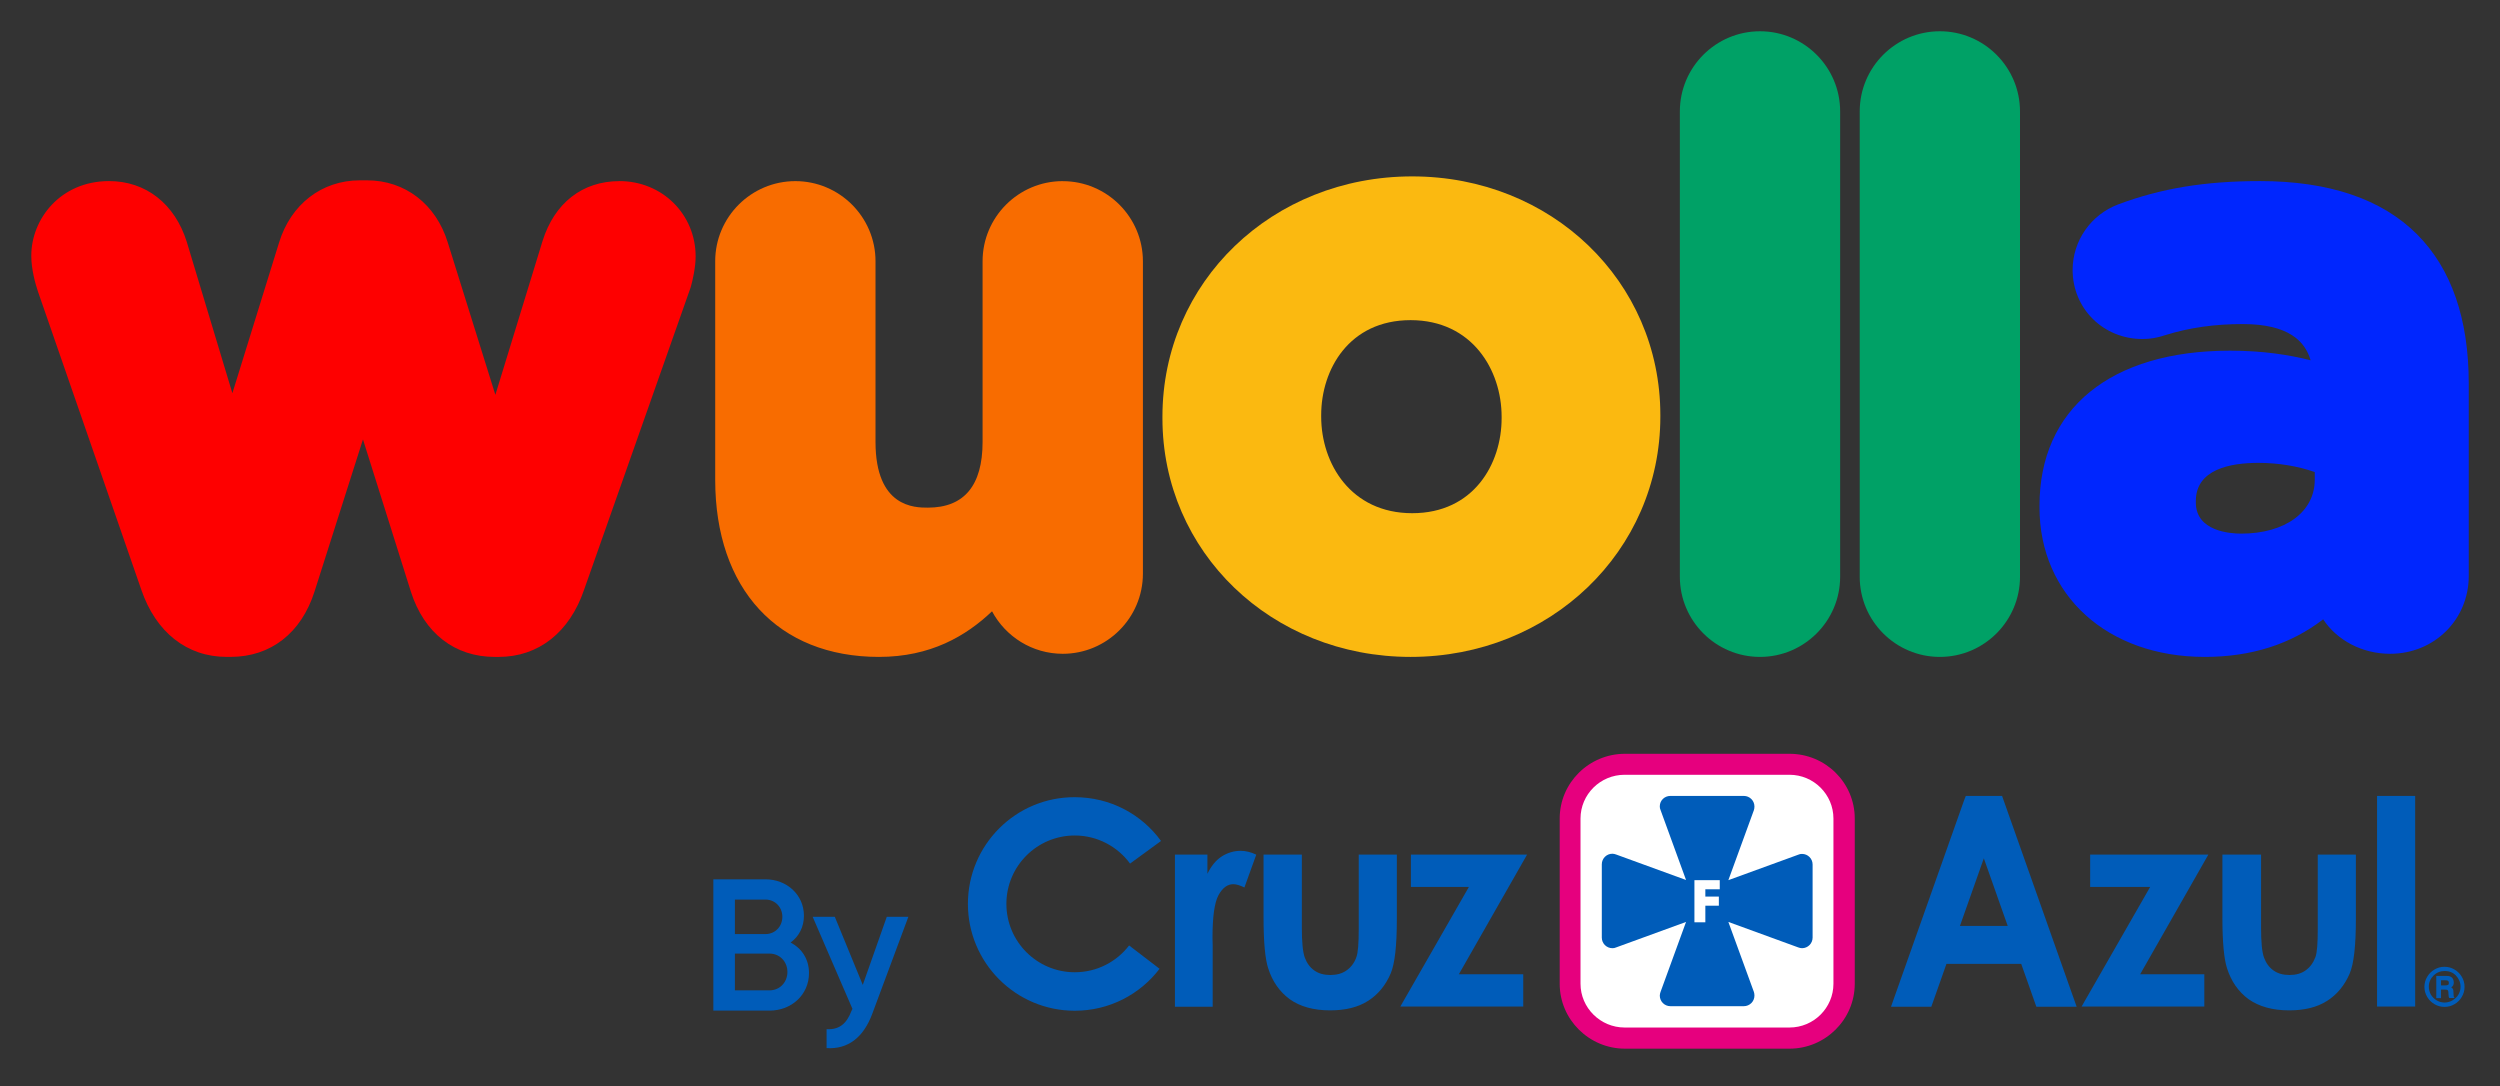 <svg width="122" height="53" viewBox="0 0 122 53" fill="none" xmlns="http://www.w3.org/2000/svg">
<rect x="0" y="0" width="122" height="53" fill="#333333" stroke="none"/>
<path d="M30.227 8.839C28.423 8.839 27.055 9.905 26.474 11.768L24.174 19.268L21.855 11.846C21.281 9.967 19.769 8.8 17.91 8.8H17.563C15.704 8.8 14.191 9.967 13.617 11.842L11.34 19.189L9.113 11.798C8.53 9.943 7.113 8.837 5.324 8.837C2.948 8.837 1.527 10.688 1.527 12.479C1.527 13.154 1.728 13.856 1.852 14.226L6.893 28.772C7.605 30.858 9.123 32.056 11.06 32.056H11.253C13.211 32.056 14.704 30.892 15.349 28.867L17.713 21.443L20.049 28.867C20.694 30.894 22.187 32.057 24.145 32.057H24.338C26.276 32.057 27.794 30.86 28.503 28.781L33.699 14.039C33.705 14.02 33.713 14.001 33.716 13.982C33.802 13.682 33.947 13.036 33.947 12.517C33.947 10.454 32.313 8.837 30.227 8.837V8.839Z" fill="#FE0000"/>
<path d="M51.861 8.839C49.704 8.839 47.95 10.593 47.95 12.75V21.564C47.95 23.694 47.051 24.773 45.28 24.773C44.649 24.773 42.725 24.773 42.725 21.564V12.75C42.725 10.593 40.97 8.839 38.813 8.839C36.657 8.839 34.902 10.593 34.902 12.75V23.411C34.902 28.745 37.965 32.057 42.894 32.057C45.408 32.057 47.139 31.041 48.411 29.832C49.071 31.064 50.37 31.905 51.863 31.905C54.019 31.905 55.774 30.151 55.774 27.994V12.752C55.774 10.595 54.019 8.841 51.863 8.841L51.861 8.839Z" fill="#F86C00"/>
<path d="M68.914 8.608C62.079 8.608 56.727 13.758 56.727 20.334V20.41C56.727 26.941 62.047 32.057 68.838 32.057C75.628 32.057 81.025 26.907 81.025 20.332V20.256C81.025 13.724 75.704 8.608 68.914 8.608ZM64.474 20.257C64.474 18.026 65.84 15.623 68.838 15.623C71.835 15.623 73.279 18.051 73.279 20.334V20.41C73.279 22.641 71.913 25.044 68.916 25.044C65.918 25.044 64.474 22.616 64.474 20.334V20.257Z" fill="#FBB910"/>
<path d="M85.888 1.526C83.731 1.526 81.977 3.28 81.977 5.437V28.146C81.977 30.303 83.731 32.057 85.888 32.057C88.044 32.057 89.799 30.303 89.799 28.146V5.437C89.799 3.28 88.044 1.526 85.888 1.526Z" fill="#00A166"/>
<path d="M94.665 1.526C92.508 1.526 90.754 3.28 90.754 5.437V28.146C90.754 30.303 92.508 32.057 94.665 32.057C96.822 32.057 98.576 30.303 98.576 28.146V5.437C98.576 3.28 96.822 1.526 94.665 1.526Z" fill="#00A166"/>
<path d="M117.954 11.436C116.23 9.712 113.652 8.837 110.29 8.837C107.601 8.837 105.466 9.189 103.362 9.977C102.035 10.475 101.144 11.758 101.144 13.171C101.144 15.063 102.643 16.544 104.556 16.544C104.943 16.544 105.279 16.485 105.694 16.346C106.85 15.988 108.076 15.814 109.443 15.814C111.692 15.814 112.491 16.661 112.758 17.582C111.703 17.315 110.433 17.113 108.827 17.113C103.004 17.113 99.527 19.943 99.527 24.681V24.758C99.527 29.056 102.845 32.057 107.596 32.057C109.853 32.057 111.789 31.442 113.37 30.223C114.032 31.228 115.25 31.905 116.64 31.905C118.791 31.905 120.475 30.238 120.475 28.108V18.716C120.475 15.559 119.626 13.11 117.954 11.438V11.436ZM112.96 23.036V23.41C112.96 24.983 111.516 26.041 109.365 26.041C108.847 26.041 107.157 25.932 107.157 24.525V24.449C107.157 22.91 108.818 22.588 110.212 22.588C111.175 22.588 112.128 22.744 112.96 23.036Z" fill="#0026FE"/>
<path d="M38.582 45.995C39.122 46.279 39.479 46.8 39.479 47.487C39.479 48.549 38.618 49.318 37.557 49.318H34.811V42.91H37.355C38.39 42.91 39.232 43.661 39.232 44.686C39.232 45.244 38.985 45.702 38.582 45.995ZM37.355 43.899H35.863V45.583H37.355C37.822 45.583 38.179 45.217 38.179 44.741C38.179 44.265 37.822 43.899 37.355 43.899ZM37.557 48.329C38.051 48.329 38.426 47.935 38.426 47.432C38.426 46.928 38.051 46.535 37.557 46.535H35.863V48.329H37.557ZM43.275 44.741H44.328L42.57 49.464C42.14 50.626 41.389 51.212 40.337 51.148V50.224C40.977 50.26 41.325 49.931 41.554 49.327L41.6 49.235L39.659 44.741H40.739L42.103 48.063L43.275 44.741Z" fill="#005CB9"/>
<g clip-path="url(#clip0_1389_16686)">
<path d="M88.855 37.836H88.125" stroke="#E31013" stroke-width="0.115" stroke-miterlimit="10"/>
<path d="M76.113 48.007C76.113 49.751 77.546 51.175 79.299 51.175H87.326C89.079 51.175 90.512 49.751 90.512 48.007V39.945C90.512 38.2 89.088 36.785 87.326 36.785H79.299C77.546 36.785 76.113 38.2 76.113 39.945V48.007Z" fill="#E6007E"/>
<path d="M87.327 50.143H79.282C78.099 50.143 77.129 49.182 77.129 48.007V39.945C77.129 38.77 78.09 37.809 79.282 37.809H87.327C88.511 37.809 89.472 38.77 89.472 39.945V48.007C89.472 49.182 88.511 50.143 87.327 50.143Z" fill="white"/>
<path d="M80.998 39.348C80.998 39.411 81.007 39.473 81.034 39.526L82.279 42.944L78.862 41.698C78.809 41.68 78.746 41.662 78.684 41.662C78.399 41.662 78.168 41.893 78.168 42.178V45.756C78.168 46.04 78.399 46.272 78.684 46.272C78.746 46.272 78.809 46.263 78.862 46.236L82.279 44.99L81.034 48.407C81.016 48.461 80.998 48.523 80.998 48.586C80.998 48.87 81.229 49.102 81.514 49.102H85.1C85.385 49.102 85.617 48.87 85.617 48.586C85.617 48.523 85.608 48.461 85.59 48.407L84.344 44.99L87.761 46.236C87.814 46.254 87.877 46.272 87.939 46.272C88.224 46.272 88.455 46.04 88.455 45.756V42.187C88.455 41.902 88.224 41.671 87.939 41.671C87.877 41.671 87.814 41.68 87.761 41.707L84.344 42.952L85.59 39.535C85.608 39.482 85.617 39.419 85.617 39.357C85.617 39.072 85.385 38.841 85.1 38.841H81.514C81.229 38.841 80.998 39.063 80.998 39.348Z" fill="#005CB9"/>
<path d="M82.688 42.952H83.924V43.397H83.221V43.753H83.88V44.198H83.221V45.008H82.688V42.952Z" fill="white"/>
<path d="M57.328 41.706H58.921V42.641C59.099 42.276 59.322 41.991 59.606 41.804C59.891 41.617 60.211 41.52 60.55 41.52C60.79 41.52 61.039 41.582 61.306 41.706L60.728 43.308C60.505 43.202 60.327 43.148 60.185 43.148C59.9 43.148 59.66 43.326 59.464 43.682C59.268 44.038 59.17 44.732 59.17 45.764L59.179 46.129V49.128H57.337V41.706H57.328Z" fill="#005CB9"/>
<path d="M61.652 41.706H63.53V45.275C63.53 45.969 63.575 46.45 63.672 46.726C63.77 46.993 63.922 47.206 64.135 47.357C64.349 47.509 64.607 47.58 64.918 47.58C65.23 47.58 65.497 47.509 65.71 47.357C65.924 47.206 66.093 46.993 66.191 46.708C66.271 46.494 66.306 46.04 66.306 45.337V41.706H68.166V44.848C68.166 46.147 68.069 47.028 67.864 47.509C67.615 48.087 67.25 48.532 66.76 48.844C66.271 49.155 65.657 49.306 64.909 49.306C64.1 49.306 63.441 49.119 62.943 48.764C62.444 48.399 62.088 47.891 61.884 47.242C61.741 46.797 61.661 45.978 61.661 44.786V41.706H61.652Z" fill="#005CB9"/>
<path d="M68.852 41.706H74.521L71.192 47.544H74.334V49.119H68.336L71.682 43.282H68.852V41.706Z" fill="#005CB9"/>
<path d="M102 41.706H107.767L104.439 47.544H107.571V49.119H101.582L104.928 43.282H102V41.706Z" fill="#005CB9"/>
<path d="M108.462 41.706H110.34V45.275C110.34 45.969 110.384 46.45 110.482 46.726C110.58 46.993 110.731 47.206 110.945 47.357C111.158 47.509 111.417 47.58 111.728 47.58C112.039 47.58 112.298 47.509 112.511 47.357C112.725 47.206 112.885 46.993 112.992 46.708C113.072 46.494 113.107 46.04 113.107 45.337V41.706H114.967V44.848C114.967 46.147 114.869 47.028 114.665 47.509C114.415 48.087 114.051 48.532 113.561 48.844C113.072 49.155 112.458 49.306 111.71 49.306C110.9 49.306 110.242 49.119 109.735 48.764C109.236 48.399 108.88 47.891 108.676 47.242C108.533 46.797 108.453 45.978 108.453 44.786V41.706H108.462Z" fill="#005CB9"/>
<path d="M117.86 38.841H116V49.119H117.86V38.841Z" fill="#005CB9"/>
<path d="M120.27 48.158C120.27 48.336 120.226 48.496 120.137 48.648C120.048 48.799 119.932 48.915 119.781 49.004C119.63 49.093 119.469 49.137 119.291 49.137C119.122 49.137 118.953 49.093 118.802 49.004C118.651 48.915 118.535 48.799 118.446 48.648C118.357 48.496 118.312 48.336 118.312 48.158C118.312 47.98 118.357 47.82 118.446 47.669C118.535 47.518 118.651 47.402 118.802 47.313C118.953 47.224 119.113 47.179 119.291 47.179C119.469 47.179 119.63 47.224 119.781 47.313C119.932 47.402 120.048 47.518 120.137 47.669C120.226 47.82 120.27 47.98 120.27 48.158ZM120.075 48.158C120.075 47.945 119.994 47.758 119.852 47.607C119.701 47.455 119.514 47.384 119.309 47.384C119.096 47.384 118.909 47.455 118.757 47.607C118.606 47.758 118.526 47.936 118.526 48.149C118.526 48.283 118.562 48.416 118.624 48.532C118.695 48.648 118.784 48.746 118.909 48.817C119.024 48.888 119.158 48.924 119.291 48.924C119.434 48.924 119.558 48.888 119.683 48.817C119.799 48.746 119.897 48.657 119.968 48.541C120.039 48.416 120.075 48.292 120.075 48.158ZM118.891 47.624H119.363C119.46 47.624 119.532 47.633 119.585 47.66C119.63 47.678 119.674 47.713 119.701 47.767C119.727 47.811 119.745 47.874 119.745 47.936C119.745 47.989 119.736 48.043 119.719 48.078C119.701 48.114 119.665 48.149 119.621 48.185C119.656 48.212 119.683 48.23 119.701 48.256C119.719 48.283 119.727 48.336 119.727 48.407C119.736 48.541 119.736 48.612 119.745 48.639C119.754 48.666 119.763 48.683 119.79 48.701H119.523C119.514 48.675 119.496 48.648 119.496 48.63C119.496 48.612 119.487 48.577 119.487 48.532C119.487 48.434 119.478 48.381 119.469 48.354C119.46 48.336 119.452 48.319 119.434 48.31C119.416 48.301 119.371 48.292 119.318 48.292H119.122V48.71H118.891V47.624ZM119.122 47.829V48.087H119.318C119.389 48.087 119.443 48.078 119.469 48.06C119.496 48.043 119.505 48.007 119.505 47.963C119.505 47.918 119.487 47.883 119.469 47.865C119.443 47.847 119.398 47.838 119.318 47.838H119.122V47.829Z" fill="#005CB9"/>
<path d="M99.374 49.128H101.34L97.701 38.841H96.695H95.93L95.832 39.099L92.281 49.128H94.248L94.987 47.037H98.635L99.374 49.128ZM95.645 45.186L96.811 41.885L97.977 45.186H95.645Z" fill="#005CB9"/>
<path d="M55.101 46.138C54.487 46.939 53.526 47.446 52.449 47.446C50.607 47.446 49.112 45.951 49.112 44.109C49.112 42.267 50.607 40.772 52.449 40.772C53.553 40.772 54.541 41.315 55.146 42.143L56.658 41.039C55.715 39.74 54.184 38.903 52.449 38.903C49.566 38.894 47.234 41.235 47.234 44.109C47.234 46.984 49.566 49.324 52.449 49.324C54.14 49.324 55.635 48.523 56.587 47.277L55.101 46.138Z" fill="#005CB9"/>
</g>
<defs>
<clipPath id="clip0_1389_16686">
<rect width="73.417" height="14.683" fill="white" transform="translate(47.059 36.634)"/>
</clipPath>
</defs>
</svg>
